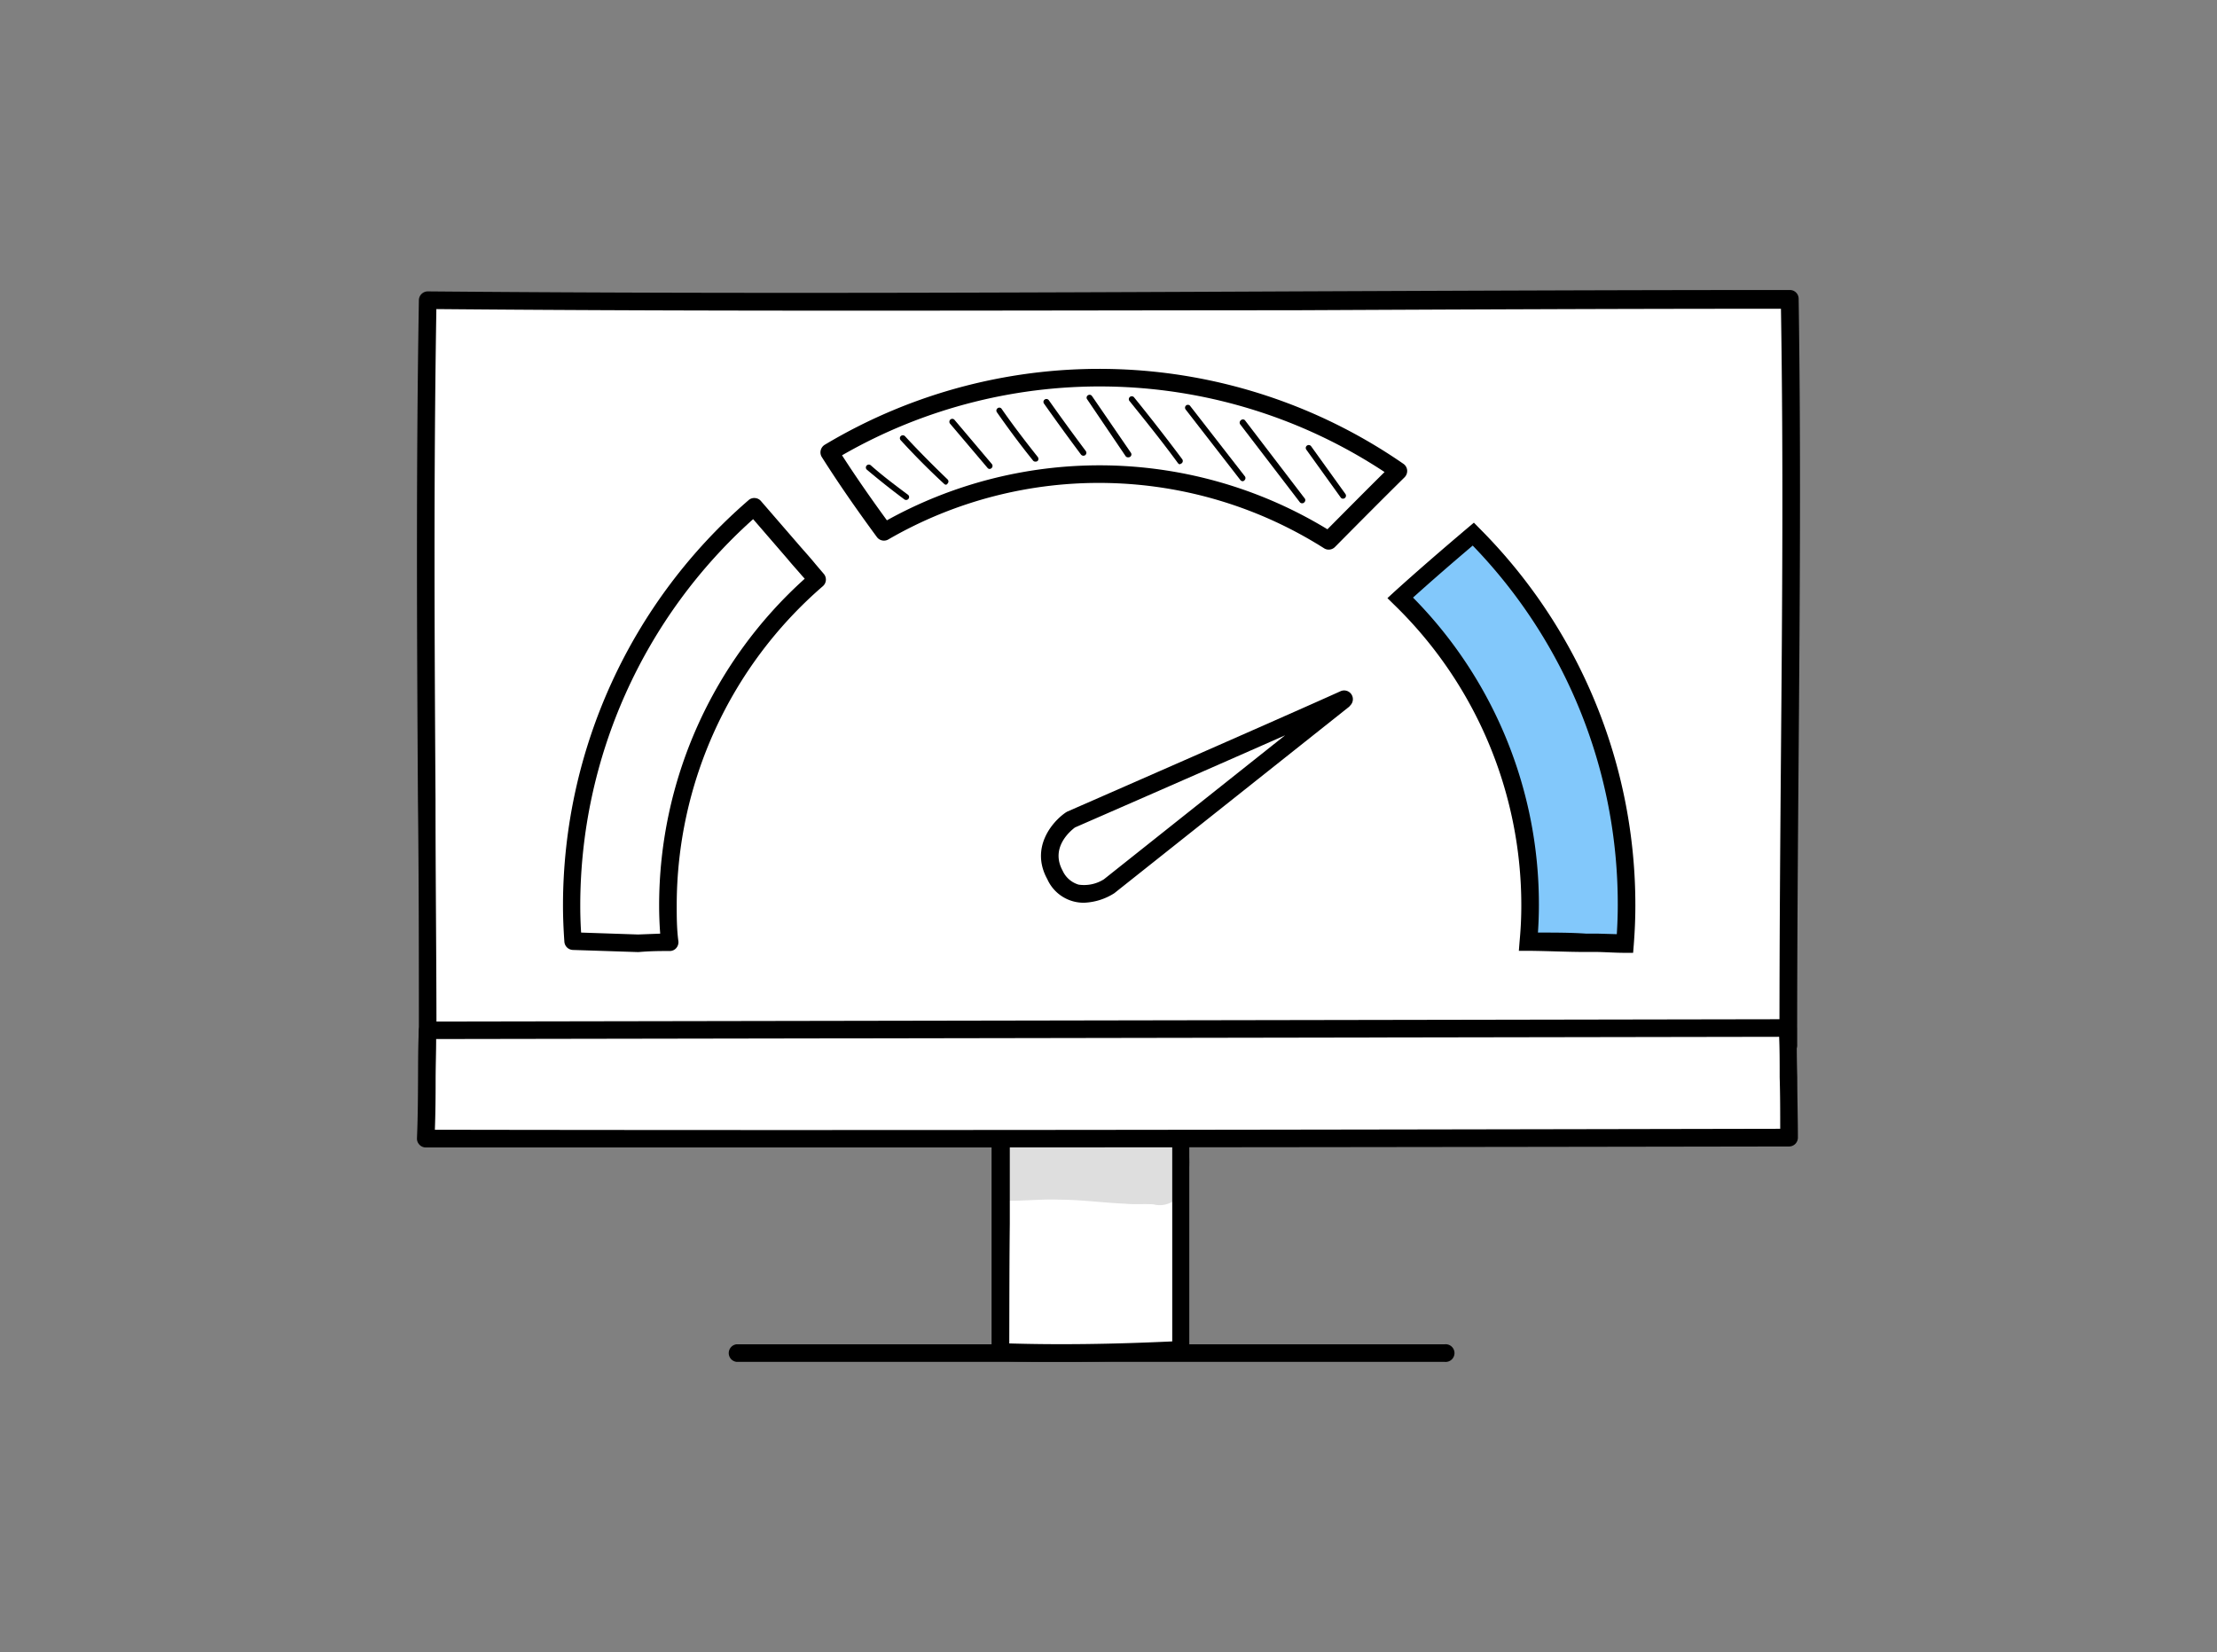 <svg xmlns="http://www.w3.org/2000/svg" id="Capa_1" data-name="Capa 1" viewBox="0 0 208 155"><rect x="0" y="0" width="208" height="155" fill="#808080" stroke="none"/><defs><style>.cls-1{fill:#fff;}.cls-2{opacity:0.13;}.cls-3{fill:#82c8fb;}</style></defs><path class="cls-1" d="M93.89,104.38c0,7.26,0,14.15,0,22.47,5.67.19,11.29.08,16.94-.2,0-7.51,0-17.32,0-23.43Z"></path><path d="M99.59,127.77c-2,0-3.89,0-5.76-.09a.83.83,0,0,1-.8-.83c0-4.3,0-8.21,0-12,0-3.55,0-7,0-10.48a.83.83,0,0,1,.77-.83l16.89-1.15a.78.78,0,0,1,.62.22.82.82,0,0,1,.27.6v10.54c0,4.35,0,8.94,0,12.89a.82.82,0,0,1-.78.82C106.84,127.67,103.12,127.77,99.59,127.77Zm-4.9-1.72c4.7.14,9.72.07,15.29-.19,0-3.76,0-8,0-12.1,0-3.53,0-6.9,0-9.65l-15.24,1c0,3.24,0,6.42,0,9.71C94.7,118.4,94.7,122.07,94.69,126.05Z"></path><path class="cls-1" d="M167.77,98.1c0-25.12.51-46.47.16-70-42.37,0-85.12.5-127.8.13-.41,24,0,46.64,0,70Q104.12,98.19,167.77,98.1Z"></path><path d="M40.13,99a.83.83,0,0,1-.83-.82c0-7.79,0-15.63-.09-23.2-.09-15.14-.18-30.8.09-46.83a.84.84,0,0,1,.83-.81c27.12.24,54.67.12,81.32,0,15.25-.06,31-.13,46.48-.13a.82.82,0,0,1,.82.81c.22,14.63.11,28.28,0,42.73-.07,8.75-.14,17.8-.14,27.34a.83.83,0,0,1-.83.83q-31.8,0-63.66,0T40.13,99Zm.81-70c-.26,15.73-.17,31.09-.08,46,0,7.31.09,14.86.09,22.38q31.63,0,63.16,0t62.84,0c0-9.25.07-18,.14-26.53.12-14.18.23-27.58,0-41.88-15.19,0-30.68.07-45.66.14C95.08,29.12,67.8,29.24,40.94,29Z"></path><path class="cls-1" d="M40.13,96.64c-.15,3.19,0,6.5-.19,10.15,42.82.09,85.23,0,127.91-.09,0-3.29-.11-7.6-.11-10.28Z"></path><path d="M83.22,107.66c-14.85,0-29.23,0-43.28,0a.79.79,0,0,1-.59-.26.8.8,0,0,1-.23-.6c.08-1.87.09-3.66.1-5.39s0-3.21.08-4.77a.82.82,0,0,1,.82-.79l127.62-.22h0a.83.83,0,0,1,.59.25.83.83,0,0,1,.24.58c0,1.27,0,2.9.05,4.61,0,1.94.06,3.93.06,5.67a.83.83,0,0,1-.83.83C137.77,107.62,109.76,107.66,83.22,107.66ZM40.8,106c38.68.07,80,0,126.22-.09,0-1.52,0-3.19-.05-4.82,0-1.37,0-2.69-.05-3.81l-126,.21c0,1.27-.05,2.56-.05,3.92S40.86,104.38,40.8,106Z"></path><path d="M69.11,127.78a.83.83,0,0,1,0-1.65l66.43,0a.83.83,0,1,1,0,1.65Z"></path><g class="cls-2"><path d="M111.5,108.36h0a0,0,0,0,0,0,0,2.08,2.08,0,0,0-.32-.63l0,0a2.09,2.09,0,0,0-.2-.22l-.08-.07a1,1,0,0,0-.2-.15l-.08-.06,0,0-.13-.06a1.73,1.73,0,0,0-1-.38c-3.3-.26-6.63,0-9.94-.09a25.56,25.56,0,0,1-3.5-.17,3.64,3.64,0,0,0-1.48,0,2,2,0,0,0-1.08,3.13,1.83,1.83,0,0,0,1.39,3c1.48,0,3-.16,4.44-.1,2.09,0,4.16.29,6.24.38.89.09,1.78,0,2.67.06a2.28,2.28,0,0,0,1.46-.1,1.86,1.86,0,0,0,1.1-2.23,1.91,1.91,0,0,0,.76-1.08A1.94,1.94,0,0,0,111.5,108.36Z"></path></g><path d="M59.86,89.33h0l-6.11-.2a.83.83,0,0,1-.8-.77c-.09-1.28-.13-2.4-.13-3.43a50.28,50.28,0,0,1,17.41-38,.79.79,0,0,1,.6-.2.8.8,0,0,1,.56.28l3.79,4.38c.45.51.89,1,1.33,1.54l.8.94A.82.82,0,0,1,77.2,55,39.61,39.61,0,0,0,63.49,84.93c0,1.07,0,2.22.16,3.41a.84.84,0,0,1-.21.62.8.8,0,0,1-.6.27c-.87,0-1.8,0-2.94.1ZM54.52,87.5l5.34.18,2.08-.08c-.07-.92-.1-1.82-.1-2.67A41.25,41.25,0,0,1,75.5,54.3L75.23,54c-.44-.52-.89-1-1.33-1.54l-3.24-3.75A48.66,48.66,0,0,0,54.44,84.93C54.44,85.72,54.46,86.56,54.52,87.5Z"></path><path d="M124.66,51.57a.8.8,0,0,1-.44-.13,39.45,39.45,0,0,0-40.87-.83.82.82,0,0,1-1.08-.22c-2-2.72-3.69-5.17-5.17-7.51a.82.82,0,0,1-.1-.63.84.84,0,0,1,.38-.52,50.14,50.14,0,0,1,54.29,1.79.82.82,0,0,1,.35.6.84.84,0,0,1-.24.66c-2.27,2.24-4.56,4.55-6.53,6.54A.83.83,0,0,1,124.66,51.57Zm-21.55-7.91a41.15,41.15,0,0,1,21.43,6c1.65-1.66,3.5-3.53,5.36-5.37A48.47,48.47,0,0,0,79,42.72c1.23,1.91,2.62,3.92,4.21,6.1A41.14,41.14,0,0,1,103.11,43.66Z"></path><path class="cls-3" d="M138.23,50.1q-3.49,2.91-6.86,6a40.3,40.3,0,0,1,12.18,28.86c0,1.11-.05,2.23-.15,3.39,1.8,0,3.6.05,5.4.1,1.22,0,2.44.06,3.66.12.09-1.22.15-2.42.15-3.61A49.32,49.32,0,0,0,138.23,50.1Z"></path><path d="M153.22,89.4l-.8,0c-.83,0-1.67-.06-2.5-.08l-1.14,0c-1.7,0-3.46-.09-5.39-.11h-.89l.07-.89c.11-1.17.16-2.25.16-3.32a39.3,39.3,0,0,0-11.94-28.27l-.62-.61.64-.59c2.21-2,4.53-4,6.89-6l.58-.49.53.54a50,50,0,0,1,14.62,35.41c0,1.17-.05,2.37-.15,3.67Zm-8.93-1.9c1.6,0,3.09,0,4.54.1l1.13,0,1.73.05c.06-1,.09-1.86.09-2.75a48.36,48.36,0,0,0-13.61-33.71c-1.91,1.62-3.79,3.25-5.6,4.88a40.93,40.93,0,0,1,11.81,28.83C144.38,85.77,144.35,86.62,144.29,87.5Z"></path><path d="M101.71,84.7a3.73,3.73,0,0,1-3.45-2.21c-1.61-2.92.42-5.36,1.72-6.25l.13-.08c.21-.09,20.3-8.88,25.65-11.3a.82.82,0,0,1,.94,1.31l-.07.08a.38.38,0,0,1-.09.09l-22,17.47,0,0A5.68,5.68,0,0,1,101.71,84.7Zm-.86-7.06c-.42.32-2.34,1.89-1.15,4.06A2.39,2.39,0,0,0,101.19,83a3.47,3.47,0,0,0,2.38-.5l17-13.51C113,72.34,101.9,77.18,100.85,77.64Z"></path><path d="M101.65,42.76a.3.3,0,0,1-.23-.11c-1.18-1.58-2.35-3.19-3.47-4.78a.27.27,0,0,1,.06-.38.28.28,0,0,1,.39.06c1.12,1.59,2.29,3.19,3.47,4.77a.28.28,0,0,1-.06.39A.33.33,0,0,1,101.65,42.76Z"></path><path d="M105.83,42.91a.27.27,0,0,1-.23-.12L102,37.47a.26.26,0,0,1,.07-.38.27.27,0,0,1,.38.07l3.65,5.32a.27.27,0,0,1-.07.38A.3.3,0,0,1,105.83,42.91Z"></path><path d="M110.74,43.57a.29.29,0,0,1-.22-.11c-1.46-2-3-3.91-4.53-5.81a.27.27,0,0,1,0-.39.28.28,0,0,1,.39,0c1.54,1.9,3.07,3.86,4.54,5.83a.28.28,0,0,1-.22.44Z"></path><path d="M116.6,45.15a.28.28,0,0,1-.22-.1l-5.12-6.6a.28.28,0,0,1,0-.39.27.27,0,0,1,.38,0l5.13,6.6a.28.28,0,0,1,0,.39A.26.26,0,0,1,116.6,45.15Z"></path><path d="M122.17,47.22a.26.26,0,0,1-.22-.1l-5.59-7.3a.28.28,0,0,1,.06-.39.27.27,0,0,1,.38,0l5.58,7.3a.27.27,0,0,1,0,.39A.25.25,0,0,1,122.17,47.22Z"></path><path d="M126,46.79a.26.26,0,0,1-.22-.12l-3.22-4.48a.27.27,0,0,1,.06-.38.28.28,0,0,1,.39.06l3.22,4.48a.28.28,0,0,1-.23.44Z"></path><path d="M97.13,43.31a.25.25,0,0,1-.21-.1c-1.18-1.46-2.32-3-3.39-4.53a.27.27,0,0,1,.07-.38.26.26,0,0,1,.38.07c1.06,1.53,2.19,3,3.37,4.49a.29.29,0,0,1,0,.39A.3.3,0,0,1,97.13,43.31Z"></path><path d="M92.86,44a.25.25,0,0,1-.21-.1l-3.5-4.13a.28.28,0,0,1,0-.39.27.27,0,0,1,.39,0l3.5,4.14a.28.28,0,0,1,0,.39A.3.3,0,0,1,92.86,44Z"></path><path d="M88.76,45.48a.27.27,0,0,1-.18-.08c-1.41-1.3-2.78-2.68-4.07-4.09a.27.27,0,0,1,0-.39.28.28,0,0,1,.39,0c1.29,1.4,2.65,2.76,4,4.06a.27.27,0,0,1,0,.39A.25.25,0,0,1,88.76,45.48Z"></path><path d="M85,46.91a.27.27,0,0,1-.16-.06c-1.2-.89-2.38-1.83-3.52-2.79a.27.27,0,0,1,0-.39.28.28,0,0,1,.39,0c1.13,1,2.31,1.88,3.5,2.77a.27.27,0,0,1,0,.39A.27.27,0,0,1,85,46.91Z"></path></svg>